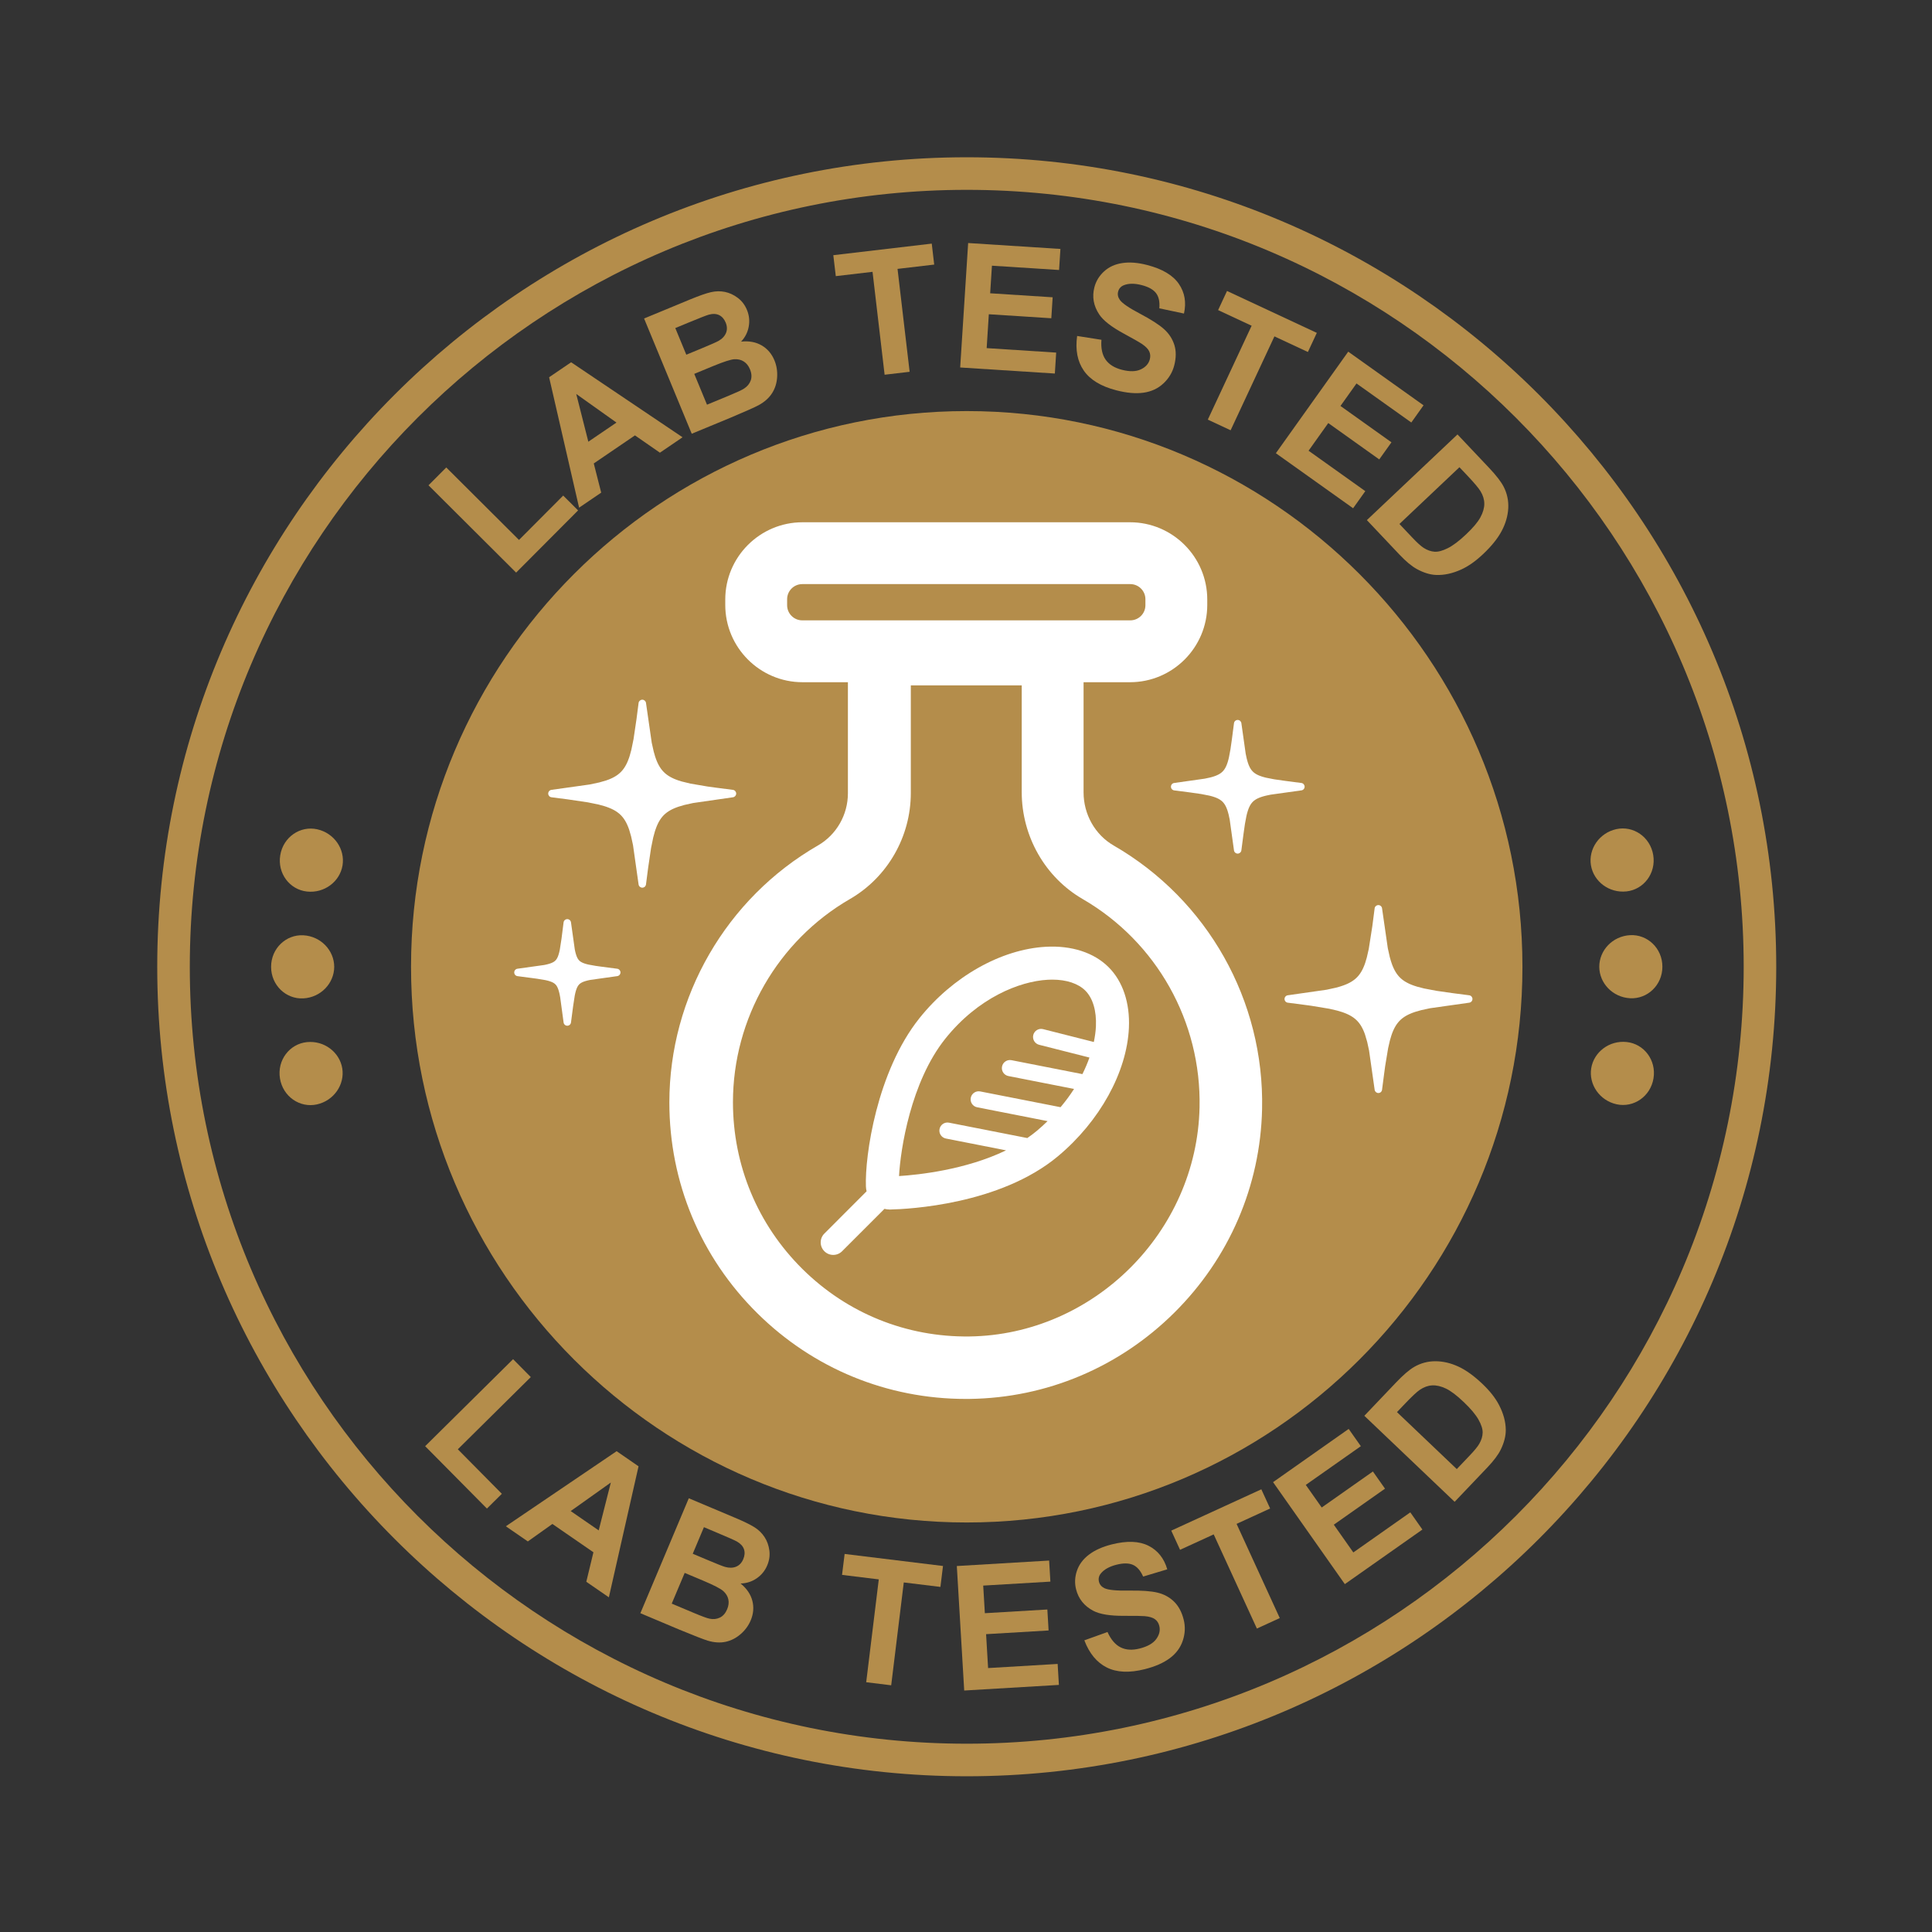 <svg xmlns="http://www.w3.org/2000/svg" xmlns:xlink="http://www.w3.org/1999/xlink" width="500" zoomAndPan="magnify" viewBox="0 0 375 375" height="500" preserveAspectRatio="xMidYMid meet" version="1.0"><rect x="0" y="0" width="375" height="375" fill="#333333" stroke="none"/><defs><clipPath id="ad621ed1d7"><path d="M 30.527 30.527 L 344.777 30.527 L 344.777 344.777 L 30.527 344.777 Z M 30.527 30.527 " clip-rule="nonzero"/></clipPath></defs><g clip-path="url(#ad621ed1d7)"><path fill="#b48d4b" d="M 187.645 344.773 C 101.004 344.773 30.52 274.289 30.52 187.652 C 30.52 101.012 101.004 30.527 187.645 30.527 C 274.281 30.527 344.766 101.012 344.766 187.652 C 344.766 274.289 274.281 344.773 187.645 344.773 Z M 187.645 36.848 C 104.488 36.848 36.84 104.5 36.84 187.652 C 36.84 270.805 104.488 338.453 187.645 338.453 C 270.797 338.453 338.449 270.805 338.449 187.652 C 338.449 104.5 270.797 36.848 187.645 36.848 Z M 187.645 36.848 " fill-opacity="1" fill-rule="nonzero"/></g><path fill="#b48d4b" d="M 315.691 173.023 C 312.328 173.379 309.32 171.098 308.801 167.949 C 308.285 164.801 310.41 161.676 313.711 160.938 C 317.012 160.203 320.309 162.438 320.891 165.965 C 321.469 169.492 319.055 172.664 315.691 173.023 Z M 315.691 173.023 " fill-opacity="1" fill-rule="nonzero"/><path fill="#b48d4b" d="M 316.402 193.758 C 313.02 193.574 310.43 190.84 310.418 187.645 C 310.418 184.449 313.008 181.707 316.387 181.516 C 319.762 181.32 322.668 184.059 322.668 187.629 C 322.68 191.199 319.773 193.941 316.402 193.758 Z M 316.402 193.758 " fill-opacity="1" fill-rule="nonzero"/><path fill="#b48d4b" d="M 313.781 214.34 C 310.477 213.613 308.348 210.492 308.855 207.344 C 309.367 204.195 312.363 201.902 315.73 202.254 C 319.09 202.602 321.52 205.77 320.945 209.297 C 320.375 212.824 317.082 215.066 313.781 214.34 Z M 313.781 214.34 " fill-opacity="1" fill-rule="nonzero"/><path fill="#b48d4b" d="M 59.594 173.047 C 56.23 172.691 53.816 169.52 54.398 165.992 C 54.977 162.465 58.277 160.227 61.574 160.965 C 64.879 161.703 67 164.824 66.484 167.977 C 65.965 171.125 62.957 173.406 59.594 173.047 Z M 59.594 173.047 " fill-opacity="1" fill-rule="nonzero"/><path fill="#b48d4b" d="M 58.883 193.785 C 55.512 193.969 52.609 191.227 52.621 187.652 C 52.621 184.082 55.527 181.348 58.898 181.539 C 62.281 181.734 64.867 184.473 64.871 187.668 C 64.855 190.863 62.266 193.602 58.883 193.785 Z M 58.883 193.785 " fill-opacity="1" fill-rule="nonzero"/><path fill="#b48d4b" d="M 61.504 214.367 C 58.207 215.094 54.91 212.852 54.34 209.32 C 53.766 205.793 56.195 202.625 59.555 202.277 C 62.922 201.93 65.918 204.219 66.434 207.371 C 66.938 210.52 64.812 213.637 61.504 214.367 Z M 61.504 214.367 " fill-opacity="1" fill-rule="nonzero"/><path fill="#b48d4b" d="M 187.645 295.512 C 128.168 295.512 79.781 247.125 79.781 187.652 C 79.781 128.176 128.168 79.789 187.645 79.789 C 247.117 79.789 295.504 128.176 295.504 187.652 C 295.504 247.125 247.117 295.512 187.645 295.512 Z M 187.645 295.512 " fill-opacity="1" fill-rule="nonzero"/><path fill="#ffffff" d="M 216.16 164.113 C 212.559 162.035 210.32 158.078 210.32 153.789 L 210.32 132.418 L 219.332 132.418 C 227.602 132.418 234.328 125.688 234.328 117.418 L 234.328 116.367 C 234.328 108.098 227.602 101.371 219.332 101.371 L 155.773 101.371 C 147.504 101.371 140.773 108.098 140.773 116.367 L 140.773 117.418 C 140.773 125.688 147.504 132.418 155.773 132.418 L 164.578 132.418 L 164.578 153.977 C 164.578 158.156 162.352 162.035 158.766 164.102 C 140.973 174.352 129.922 193.469 129.922 213.988 C 129.922 229.508 136.004 244.055 147.051 254.953 C 157.883 265.645 172.227 271.531 187.445 271.531 C 187.711 271.531 187.98 271.531 188.246 271.527 C 203.156 271.324 217.246 265.387 227.914 254.809 C 238.582 244.23 244.641 230.191 244.969 215.281 C 245.43 194.238 234.391 174.633 216.16 164.113 Z M 155.715 120.41 C 154.098 120.41 152.781 119.094 152.781 117.477 L 152.781 116.309 C 152.781 114.691 154.098 113.375 155.715 113.375 L 219.391 113.375 C 221.008 113.375 222.324 114.691 222.324 116.309 L 222.324 117.477 C 222.324 119.094 221.008 120.41 219.391 120.41 Z M 176.789 133.035 L 198.316 133.035 L 198.316 153.73 C 198.316 162.316 202.848 170.277 210.145 174.504 C 224.504 182.82 233.199 198.32 232.832 214.957 C 232.305 239.137 212.273 259.078 188.184 259.406 C 175.961 259.566 164.445 254.922 155.75 246.309 C 147.055 237.695 142.266 226.195 142.266 213.93 C 142.266 197.711 150.969 182.598 164.98 174.496 C 172.266 170.281 176.789 162.398 176.789 153.918 Z M 176.789 133.035 " fill-opacity="1" fill-rule="nonzero"/><path fill="#ffffff" d="M 168.074 230.289 C 168.086 230.613 168.133 230.926 168.207 231.23 L 160.012 239.43 C 159.551 239.891 159.297 240.5 159.297 241.148 C 159.297 241.797 159.551 242.406 160.012 242.867 C 160.469 243.324 161.078 243.578 161.727 243.578 C 162.379 243.578 162.988 243.324 163.445 242.867 L 171.672 234.641 C 172.012 234.719 172.363 234.77 172.723 234.77 C 172.758 234.77 172.793 234.766 172.824 234.766 C 176.281 234.691 194.09 233.832 205.359 224.418 C 213.461 217.648 218.734 208.098 219.121 199.496 C 219.336 194.668 217.941 190.492 215.188 187.738 C 212.348 184.898 208.012 183.488 202.973 183.77 C 194.301 184.254 184.91 189.559 178.469 197.621 C 170.172 208 167.855 224.398 168.074 230.289 Z M 212.719 199.211 C 212.676 200.145 212.539 201.168 212.312 202.25 L 202.465 199.754 C 201.625 199.539 200.773 200.047 200.559 200.887 C 200.348 201.727 200.855 202.578 201.695 202.793 L 211.461 205.27 C 211.094 206.312 210.641 207.391 210.094 208.484 L 196.332 205.781 C 195.48 205.617 194.656 206.168 194.492 207.02 C 194.324 207.867 194.879 208.691 195.727 208.859 L 208.469 211.363 C 207.715 212.547 206.84 213.73 205.852 214.906 L 190.27 211.848 C 189.414 211.68 188.594 212.234 188.426 213.082 C 188.262 213.934 188.812 214.758 189.664 214.922 L 203.332 217.609 C 202.676 218.246 201.988 218.879 201.25 219.496 C 200.66 219.992 200.039 220.453 199.398 220.895 L 184.203 217.91 C 183.352 217.742 182.531 218.297 182.363 219.148 C 182.195 219.996 182.75 220.82 183.602 220.988 L 195.273 223.281 C 187.465 227.062 178.297 228.031 174.516 228.273 C 174.512 228.27 174.508 228.266 174.504 228.262 C 174.77 223.16 176.77 210.012 183.473 201.625 C 189.855 193.637 197.914 190.473 203.328 190.172 C 203.633 190.152 203.938 190.145 204.234 190.145 C 207.004 190.145 209.281 190.902 210.656 192.273 C 212.121 193.738 212.852 196.203 212.719 199.211 Z M 212.719 199.211 " fill-opacity="1" fill-rule="nonzero"/><path fill="#ffffff" d="M 119.801 188.031 L 116.664 187.621 L 115.621 187.477 L 114.27 187.234 L 114.125 187.199 C 114.07 187.188 114.02 187.176 113.969 187.164 C 113.918 187.148 113.867 187.137 113.816 187.121 C 113.766 187.109 113.719 187.094 113.668 187.078 C 113.621 187.066 113.574 187.051 113.527 187.035 C 113.48 187.02 113.434 187.004 113.387 186.988 C 113.34 186.973 113.297 186.953 113.254 186.938 C 113.211 186.922 113.168 186.902 113.121 186.883 C 113.082 186.867 113.043 186.848 113.004 186.828 C 112.965 186.809 112.93 186.793 112.891 186.77 C 112.852 186.75 112.816 186.73 112.785 186.711 C 112.75 186.691 112.719 186.668 112.684 186.648 C 112.652 186.625 112.625 186.602 112.594 186.582 C 112.566 186.559 112.539 186.535 112.512 186.512 C 112.484 186.488 112.461 186.465 112.434 186.438 C 112.406 186.41 112.383 186.387 112.359 186.359 C 112.332 186.332 112.309 186.305 112.289 186.277 C 112.266 186.246 112.242 186.215 112.223 186.184 C 112.199 186.152 112.18 186.121 112.156 186.086 C 112.137 186.051 112.117 186.016 112.098 185.98 C 112.078 185.945 112.059 185.91 112.039 185.863 C 112.02 185.828 112.004 185.789 111.98 185.742 C 111.965 185.703 111.945 185.66 111.93 185.621 C 111.914 185.578 111.898 185.531 111.879 185.484 C 111.863 185.441 111.848 185.395 111.832 185.344 C 111.816 185.297 111.801 185.25 111.789 185.203 C 111.773 185.152 111.758 185.102 111.746 185.059 C 111.73 185.008 111.719 184.953 111.703 184.898 C 111.691 184.852 111.68 184.801 111.664 184.742 C 111.652 184.691 111.641 184.641 111.629 184.59 L 111.566 184.281 L 110.828 179.027 C 110.777 178.668 110.473 178.402 110.109 178.402 C 110.109 178.402 110.105 178.402 110.105 178.402 C 109.742 178.406 109.438 178.676 109.391 179.035 L 108.988 182.207 L 108.668 184.273 L 108.637 184.422 C 108.629 184.477 108.617 184.531 108.605 184.578 L 108.531 184.895 C 108.516 184.945 108.504 184.996 108.488 185.051 C 108.477 185.102 108.461 185.148 108.445 185.195 C 108.434 185.246 108.418 185.293 108.402 185.344 C 108.387 185.387 108.371 185.434 108.352 185.484 C 108.336 185.527 108.32 185.57 108.305 185.613 C 108.289 185.656 108.27 185.699 108.254 185.742 C 108.234 185.781 108.215 185.824 108.195 185.863 C 108.176 185.902 108.156 185.941 108.141 185.973 C 108.121 186.012 108.098 186.047 108.078 186.082 C 108.059 186.117 108.035 186.148 108.016 186.18 C 107.992 186.211 107.969 186.242 107.949 186.27 C 107.926 186.297 107.902 186.328 107.883 186.352 C 107.855 186.379 107.832 186.406 107.805 186.434 C 107.781 186.457 107.754 186.484 107.727 186.508 C 107.699 186.531 107.672 186.555 107.645 186.574 C 107.613 186.598 107.582 186.621 107.551 186.645 C 107.52 186.664 107.488 186.688 107.453 186.707 C 107.422 186.727 107.387 186.746 107.348 186.77 C 107.309 186.789 107.273 186.809 107.238 186.824 C 107.199 186.844 107.16 186.863 107.113 186.883 C 107.07 186.898 107.031 186.918 106.984 186.938 C 106.941 186.953 106.898 186.969 106.852 186.984 C 106.809 187 106.762 187.016 106.711 187.035 C 106.664 187.047 106.617 187.062 106.57 187.078 C 106.52 187.094 106.469 187.105 106.422 187.121 C 106.371 187.133 106.32 187.148 106.27 187.16 C 106.219 187.172 106.164 187.188 106.113 187.199 C 106.062 187.211 106.008 187.223 105.957 187.234 L 105.793 187.27 C 105.738 187.281 105.688 187.293 105.629 187.305 L 100.434 188.031 C 100.074 188.082 99.809 188.391 99.812 188.754 C 99.812 189.113 100.082 189.422 100.441 189.469 L 103.57 189.879 L 104.266 189.973 L 105.805 190.23 C 105.852 190.242 105.902 190.25 105.949 190.262 C 106.004 190.273 106.055 190.285 106.109 190.297 C 106.16 190.309 106.211 190.324 106.262 190.336 C 106.312 190.348 106.363 190.363 106.418 190.375 C 106.469 190.391 106.516 190.402 106.566 190.418 C 106.613 190.434 106.66 190.449 106.711 190.465 C 106.754 190.48 106.801 190.496 106.848 190.512 C 106.891 190.527 106.938 190.543 106.984 190.562 C 107.027 190.578 107.066 190.598 107.109 190.613 C 107.148 190.633 107.188 190.648 107.227 190.668 C 107.266 190.688 107.305 190.707 107.344 190.727 C 107.379 190.746 107.414 190.766 107.449 190.789 C 107.48 190.809 107.516 190.828 107.547 190.852 C 107.578 190.871 107.609 190.895 107.637 190.918 C 107.668 190.941 107.695 190.965 107.719 190.984 C 107.746 191.008 107.773 191.035 107.797 191.059 C 107.824 191.086 107.848 191.113 107.871 191.137 C 107.898 191.164 107.918 191.191 107.945 191.223 C 107.965 191.25 107.988 191.281 108.012 191.312 C 108.031 191.344 108.055 191.379 108.074 191.41 C 108.094 191.445 108.113 191.48 108.137 191.52 C 108.156 191.555 108.176 191.594 108.191 191.625 C 108.211 191.668 108.23 191.707 108.246 191.746 C 108.266 191.789 108.285 191.832 108.301 191.879 C 108.32 191.922 108.336 191.969 108.352 192.012 C 108.367 192.055 108.383 192.102 108.398 192.148 C 108.414 192.195 108.43 192.242 108.445 192.297 C 108.461 192.344 108.473 192.391 108.488 192.445 C 108.5 192.496 108.516 192.547 108.527 192.598 C 108.539 192.645 108.551 192.695 108.566 192.75 C 108.578 192.805 108.59 192.855 108.605 192.914 C 108.613 192.965 108.625 193.02 108.633 193.059 L 108.73 193.562 L 109.395 198.469 C 109.441 198.828 109.75 199.094 110.113 199.094 C 110.477 199.094 110.781 198.824 110.828 198.465 L 111.242 195.309 L 111.562 193.223 L 111.594 193.074 C 111.605 193.02 111.617 192.969 111.629 192.91 C 111.641 192.859 111.652 192.805 111.664 192.758 C 111.676 192.703 111.691 192.652 111.703 192.602 C 111.715 192.551 111.73 192.5 111.742 192.449 C 111.758 192.398 111.77 192.352 111.785 192.301 C 111.801 192.254 111.816 192.203 111.832 192.156 C 111.848 192.109 111.863 192.062 111.879 192.02 C 111.895 191.973 111.91 191.926 111.93 191.883 C 111.945 191.84 111.961 191.797 111.98 191.754 C 112 191.715 112.02 191.672 112.035 191.637 C 112.055 191.598 112.074 191.562 112.094 191.523 C 112.113 191.488 112.133 191.453 112.156 191.418 C 112.176 191.383 112.195 191.348 112.219 191.32 C 112.238 191.289 112.262 191.258 112.285 191.23 C 112.305 191.199 112.328 191.172 112.355 191.145 C 112.379 191.117 112.402 191.09 112.43 191.062 C 112.453 191.039 112.48 191.016 112.504 190.992 C 112.531 190.965 112.562 190.941 112.59 190.922 C 112.621 190.898 112.648 190.875 112.68 190.855 C 112.711 190.832 112.746 190.812 112.777 190.789 C 112.812 190.77 112.848 190.75 112.883 190.73 C 112.922 190.711 112.957 190.691 112.996 190.672 C 113.035 190.652 113.078 190.633 113.113 190.617 C 113.156 190.598 113.199 190.582 113.246 190.562 C 113.289 190.543 113.336 190.527 113.379 190.512 C 113.422 190.496 113.469 190.48 113.52 190.465 C 113.566 190.449 113.613 190.434 113.664 190.418 C 113.711 190.406 113.758 190.391 113.809 190.379 C 113.859 190.363 113.914 190.352 113.961 190.336 C 114.016 190.324 114.066 190.309 114.117 190.297 C 114.168 190.285 114.223 190.273 114.277 190.262 L 114.586 190.199 L 119.809 189.465 C 120.168 189.414 120.434 189.105 120.434 188.746 C 120.43 188.383 120.16 188.078 119.801 188.031 Z M 119.801 188.031 " fill-opacity="1" fill-rule="nonzero"/><path fill="#ffffff" d="M 252.594 151.977 L 249.422 151.562 L 247.324 151.262 L 245.805 150.965 C 245.754 150.953 245.707 150.941 245.656 150.93 L 245.34 150.848 C 245.289 150.832 245.234 150.816 245.184 150.801 C 245.133 150.789 245.082 150.773 245.035 150.758 C 244.98 150.742 244.93 150.727 244.883 150.711 C 244.832 150.695 244.785 150.676 244.738 150.66 C 244.688 150.645 244.637 150.625 244.59 150.605 C 244.543 150.59 244.496 150.57 244.445 150.551 C 244.398 150.531 244.355 150.516 244.312 150.496 C 244.266 150.477 244.223 150.457 244.18 150.438 C 244.137 150.414 244.094 150.395 244.047 150.371 C 244.004 150.352 243.965 150.328 243.922 150.309 C 243.883 150.285 243.84 150.262 243.801 150.238 C 243.762 150.215 243.723 150.191 243.688 150.168 C 243.648 150.145 243.613 150.121 243.574 150.094 C 243.539 150.066 243.504 150.043 243.469 150.016 C 243.434 149.988 243.398 149.961 243.367 149.938 C 243.332 149.906 243.301 149.879 243.27 149.852 C 243.238 149.82 243.207 149.793 243.176 149.762 C 243.148 149.73 243.117 149.703 243.086 149.668 C 243.059 149.637 243.031 149.605 243.004 149.574 C 242.977 149.539 242.945 149.504 242.922 149.473 C 242.895 149.438 242.867 149.402 242.844 149.367 C 242.816 149.332 242.793 149.293 242.77 149.254 C 242.742 149.219 242.719 149.18 242.695 149.141 C 242.672 149.102 242.648 149.062 242.629 149.02 C 242.605 148.98 242.582 148.938 242.562 148.898 C 242.539 148.852 242.52 148.809 242.5 148.766 C 242.477 148.723 242.457 148.676 242.438 148.633 C 242.418 148.586 242.398 148.539 242.379 148.492 C 242.359 148.445 242.344 148.398 242.324 148.352 C 242.309 148.305 242.289 148.258 242.273 148.207 C 242.254 148.16 242.238 148.109 242.223 148.059 C 242.203 148.008 242.188 147.957 242.172 147.91 L 242 147.281 C 241.988 147.23 241.973 147.176 241.965 147.137 L 241.789 146.305 L 240.949 140.363 C 240.898 140.008 240.594 139.742 240.234 139.742 C 240.23 139.742 240.23 139.742 240.23 139.742 C 239.867 139.742 239.562 140.012 239.516 140.371 L 239.109 143.504 L 238.832 145.43 L 238.547 146.957 C 238.535 147.008 238.523 147.059 238.512 147.109 L 238.473 147.27 C 238.461 147.324 238.445 147.375 238.434 147.434 C 238.418 147.484 238.406 147.535 238.391 147.586 C 238.379 147.641 238.363 147.691 238.348 147.742 C 238.332 147.797 238.316 147.848 238.305 147.891 C 238.285 147.941 238.27 147.992 238.254 148.047 C 238.238 148.094 238.223 148.145 238.203 148.191 C 238.188 148.242 238.168 148.289 238.152 148.34 C 238.133 148.387 238.113 148.434 238.098 148.477 C 238.078 148.523 238.059 148.57 238.039 148.613 C 238.02 148.66 238 148.707 237.98 148.75 C 237.961 148.793 237.938 148.836 237.918 148.879 C 237.895 148.922 237.875 148.965 237.852 149.004 C 237.828 149.043 237.805 149.086 237.785 149.125 C 237.762 149.164 237.738 149.199 237.711 149.242 C 237.688 149.277 237.664 149.316 237.641 149.348 C 237.613 149.387 237.586 149.422 237.559 149.461 C 237.531 149.496 237.508 149.527 237.48 149.559 C 237.453 149.594 237.426 149.625 237.395 149.656 C 237.367 149.688 237.336 149.719 237.305 149.75 C 237.277 149.781 237.246 149.809 237.215 149.84 C 237.184 149.867 237.152 149.895 237.121 149.922 C 237.086 149.949 237.051 149.977 237.016 150.004 C 236.984 150.031 236.949 150.059 236.91 150.086 C 236.871 150.109 236.836 150.133 236.801 150.156 C 236.766 150.18 236.727 150.203 236.688 150.23 C 236.645 150.254 236.605 150.277 236.562 150.301 C 236.523 150.32 236.48 150.344 236.441 150.363 C 236.398 150.387 236.355 150.406 236.309 150.426 C 236.266 150.449 236.219 150.469 236.172 150.488 C 236.129 150.508 236.082 150.527 236.039 150.547 C 235.992 150.566 235.945 150.582 235.895 150.602 C 235.848 150.621 235.797 150.637 235.75 150.656 C 235.703 150.672 235.652 150.688 235.598 150.707 C 235.551 150.723 235.504 150.738 235.449 150.754 C 235.402 150.77 235.352 150.785 235.297 150.801 C 235.246 150.812 235.195 150.828 235.145 150.844 L 234.984 150.887 C 234.934 150.898 234.887 150.91 234.836 150.922 L 233.844 151.137 L 227.902 151.977 C 227.543 152.027 227.277 152.336 227.281 152.699 C 227.281 153.059 227.551 153.367 227.91 153.414 L 231.051 153.82 L 233.148 154.121 L 234.664 154.418 C 234.715 154.43 234.766 154.441 234.816 154.453 C 234.867 154.465 234.922 154.48 234.973 154.492 L 235.133 154.535 C 235.184 154.547 235.234 154.562 235.289 154.578 C 235.34 154.594 235.391 154.609 235.441 154.625 C 235.488 154.641 235.539 154.656 235.59 154.672 C 235.641 154.688 235.688 154.707 235.738 154.723 C 235.789 154.738 235.836 154.758 235.883 154.773 C 235.93 154.793 235.977 154.812 236.02 154.828 C 236.066 154.848 236.113 154.867 236.16 154.887 C 236.207 154.906 236.25 154.926 236.293 154.945 C 236.336 154.969 236.383 154.988 236.422 155.008 C 236.465 155.031 236.508 155.051 236.547 155.074 C 236.59 155.098 236.629 155.121 236.668 155.141 C 236.707 155.164 236.75 155.191 236.785 155.215 C 236.824 155.238 236.859 155.262 236.895 155.289 C 236.934 155.312 236.969 155.34 237 155.367 C 237.035 155.391 237.07 155.418 237.102 155.445 C 237.137 155.473 237.168 155.504 237.203 155.531 C 237.234 155.559 237.262 155.59 237.293 155.617 C 237.324 155.648 237.355 155.68 237.383 155.711 C 237.41 155.742 237.441 155.777 237.465 155.805 C 237.492 155.84 237.52 155.871 237.551 155.91 C 237.578 155.945 237.602 155.98 237.625 156.016 C 237.652 156.051 237.676 156.086 237.703 156.125 C 237.727 156.164 237.75 156.203 237.773 156.242 C 237.797 156.281 237.82 156.32 237.844 156.363 C 237.867 156.402 237.887 156.445 237.91 156.488 C 237.93 156.531 237.953 156.574 237.973 156.617 C 237.992 156.66 238.012 156.703 238.031 156.75 C 238.051 156.797 238.07 156.84 238.09 156.891 C 238.109 156.938 238.129 156.984 238.148 157.031 C 238.164 157.078 238.184 157.129 238.199 157.176 C 238.215 157.223 238.234 157.273 238.25 157.32 C 238.266 157.371 238.281 157.422 238.301 157.48 C 238.316 157.527 238.328 157.578 238.344 157.629 L 238.387 157.785 C 238.402 157.836 238.418 157.887 238.43 157.938 C 238.445 157.992 238.457 158.043 238.473 158.102 L 238.684 159.078 L 239.516 165.059 C 239.562 165.414 239.871 165.684 240.23 165.684 C 240.234 165.684 240.234 165.684 240.234 165.684 C 240.598 165.68 240.902 165.41 240.949 165.051 L 241.363 161.875 L 241.637 159.949 L 241.922 158.426 C 241.934 158.375 241.945 158.324 241.957 158.273 L 242.035 157.953 C 242.051 157.902 242.066 157.848 242.078 157.793 C 242.094 157.742 242.109 157.691 242.125 157.637 C 242.137 157.586 242.152 157.535 242.168 157.488 C 242.184 157.438 242.199 157.387 242.219 157.336 C 242.234 157.285 242.25 157.238 242.266 157.191 C 242.285 157.141 242.301 157.09 242.316 157.047 C 242.336 157 242.355 156.953 242.375 156.898 C 242.395 156.855 242.41 156.812 242.43 156.766 C 242.449 156.723 242.469 156.676 242.492 156.633 C 242.512 156.59 242.531 156.547 242.555 156.5 C 242.574 156.461 242.598 156.418 242.617 156.379 C 242.641 156.34 242.664 156.297 242.688 156.258 C 242.711 156.219 242.734 156.18 242.758 156.141 C 242.781 156.105 242.809 156.066 242.832 156.031 C 242.859 155.992 242.883 155.957 242.91 155.926 C 242.934 155.891 242.961 155.859 242.992 155.824 C 243.02 155.789 243.047 155.758 243.074 155.727 C 243.105 155.695 243.133 155.664 243.164 155.633 C 243.195 155.602 243.227 155.57 243.254 155.547 C 243.285 155.516 243.316 155.488 243.355 155.457 C 243.387 155.43 243.418 155.402 243.453 155.379 C 243.488 155.352 243.523 155.324 243.559 155.301 C 243.594 155.273 243.633 155.25 243.668 155.227 C 243.707 155.199 243.746 155.176 243.785 155.152 C 243.824 155.129 243.863 155.105 243.906 155.082 C 243.945 155.062 243.988 155.039 244.031 155.02 C 244.074 154.996 244.117 154.973 244.164 154.953 C 244.207 154.934 244.25 154.914 244.297 154.895 C 244.34 154.875 244.387 154.855 244.434 154.836 C 244.48 154.816 244.527 154.797 244.574 154.781 C 244.621 154.762 244.672 154.746 244.719 154.727 C 244.77 154.711 244.816 154.695 244.871 154.676 C 244.922 154.66 244.969 154.645 245.02 154.629 C 245.07 154.613 245.121 154.598 245.168 154.582 L 245.328 154.539 C 245.379 154.523 245.43 154.512 245.484 154.496 C 245.539 154.484 245.59 154.469 245.645 154.457 C 245.699 154.441 245.75 154.43 245.805 154.418 L 246.621 154.246 L 252.602 153.41 C 252.961 153.363 253.227 153.055 253.227 152.691 C 253.223 152.328 252.953 152.023 252.594 151.977 Z M 252.594 151.977 " fill-opacity="1" fill-rule="nonzero"/><path fill="#ffffff" d="M 285.172 193.184 L 281.992 192.773 L 278.809 192.316 L 276.402 191.859 L 275.078 191.516 C 275.027 191.5 274.98 191.484 274.941 191.473 L 274.613 191.367 C 274.562 191.352 274.508 191.332 274.457 191.316 L 273.996 191.145 C 273.945 191.125 273.898 191.102 273.844 191.082 C 273.797 191.062 273.75 191.043 273.699 191.02 C 273.648 191 273.598 190.977 273.555 190.957 C 273.508 190.934 273.457 190.91 273.41 190.887 C 273.363 190.863 273.312 190.84 273.266 190.816 C 273.223 190.793 273.176 190.77 273.133 190.746 C 273.086 190.723 273.039 190.699 272.996 190.672 C 272.949 190.648 272.902 190.621 272.859 190.594 C 272.812 190.57 272.77 190.543 272.727 190.516 C 272.684 190.488 272.641 190.461 272.602 190.438 C 272.559 190.406 272.516 190.379 272.473 190.348 C 272.43 190.32 272.391 190.293 272.352 190.262 C 272.312 190.234 272.273 190.203 272.23 190.176 C 272.191 190.145 272.156 190.113 272.117 190.082 C 272.078 190.051 272.039 190.02 272.004 189.988 C 271.965 189.957 271.93 189.922 271.891 189.887 C 271.855 189.855 271.82 189.824 271.785 189.789 C 271.75 189.754 271.715 189.719 271.68 189.688 C 271.648 189.652 271.613 189.613 271.578 189.578 C 271.543 189.543 271.512 189.504 271.477 189.469 C 271.445 189.43 271.414 189.391 271.383 189.355 C 271.352 189.316 271.32 189.277 271.293 189.242 C 271.262 189.199 271.23 189.16 271.199 189.121 C 271.168 189.078 271.141 189.039 271.109 188.996 C 271.082 188.953 271.051 188.91 271.027 188.875 C 271 188.832 270.969 188.785 270.945 188.746 C 270.918 188.703 270.891 188.66 270.863 188.613 C 270.836 188.566 270.809 188.523 270.785 188.48 C 270.762 188.438 270.734 188.391 270.711 188.348 C 270.688 188.301 270.664 188.254 270.637 188.203 C 270.613 188.16 270.59 188.113 270.57 188.066 C 270.547 188.02 270.523 187.973 270.5 187.922 C 270.477 187.871 270.457 187.824 270.434 187.777 C 270.414 187.73 270.391 187.68 270.371 187.629 C 270.352 187.582 270.328 187.531 270.309 187.48 L 270.25 187.332 C 270.23 187.277 270.211 187.227 270.191 187.172 C 270.172 187.125 270.156 187.074 270.137 187.02 C 270.117 186.969 270.102 186.918 270.082 186.859 C 270.062 186.809 270.047 186.758 270.031 186.703 C 270.012 186.652 269.996 186.598 269.98 186.555 L 269.75 185.742 L 269.371 184.043 L 268.254 176.297 C 268.203 175.941 267.895 175.676 267.535 175.676 C 267.535 175.676 267.531 175.676 267.531 175.676 C 267.168 175.68 266.863 175.949 266.816 176.309 L 266.363 179.797 L 265.676 184.191 L 265.293 185.863 L 265.004 186.836 C 264.988 186.887 264.973 186.934 264.957 186.98 C 264.938 187.031 264.918 187.082 264.898 187.141 C 264.879 187.191 264.863 187.242 264.844 187.289 L 264.785 187.441 C 264.762 187.492 264.742 187.543 264.723 187.59 C 264.703 187.641 264.68 187.691 264.66 187.738 C 264.637 187.789 264.617 187.836 264.594 187.887 C 264.574 187.934 264.551 187.98 264.527 188.031 C 264.504 188.078 264.48 188.125 264.457 188.172 C 264.434 188.219 264.41 188.266 264.387 188.309 C 264.363 188.355 264.34 188.398 264.312 188.445 C 264.285 188.492 264.262 188.535 264.238 188.578 C 264.211 188.621 264.184 188.664 264.156 188.711 C 264.129 188.754 264.102 188.797 264.074 188.84 C 264.047 188.883 264.02 188.922 263.992 188.965 C 263.961 189.004 263.934 189.047 263.902 189.086 C 263.875 189.129 263.844 189.168 263.816 189.203 C 263.785 189.242 263.754 189.281 263.723 189.324 C 263.691 189.363 263.66 189.398 263.629 189.438 C 263.594 189.473 263.562 189.512 263.527 189.547 C 263.496 189.586 263.461 189.621 263.43 189.656 C 263.395 189.691 263.359 189.727 263.324 189.758 C 263.289 189.793 263.254 189.828 263.215 189.863 C 263.18 189.895 263.145 189.926 263.105 189.961 C 263.07 189.992 263.031 190.023 262.996 190.055 C 262.957 190.086 262.918 190.117 262.879 190.148 C 262.84 190.18 262.801 190.211 262.758 190.238 C 262.719 190.27 262.68 190.301 262.633 190.328 C 262.594 190.359 262.555 190.387 262.512 190.414 C 262.469 190.441 262.426 190.469 262.387 190.496 C 262.344 190.523 262.297 190.551 262.254 190.574 C 262.211 190.602 262.168 190.625 262.121 190.652 C 262.074 190.676 262.031 190.703 261.984 190.727 C 261.941 190.75 261.895 190.777 261.844 190.801 C 261.797 190.824 261.75 190.848 261.703 190.871 C 261.656 190.895 261.609 190.914 261.562 190.938 C 261.512 190.961 261.465 190.98 261.418 191.004 C 261.367 191.023 261.32 191.047 261.266 191.066 C 261.219 191.09 261.168 191.109 261.117 191.129 C 261.07 191.148 261.02 191.168 260.965 191.188 C 260.918 191.207 260.867 191.227 260.812 191.246 C 260.762 191.266 260.711 191.285 260.672 191.297 L 260.184 191.461 C 260.133 191.477 260.082 191.492 260.023 191.508 C 259.969 191.523 259.918 191.539 259.875 191.551 L 259.211 191.73 L 257.508 192.102 L 249.949 193.184 C 249.59 193.238 249.324 193.547 249.328 193.906 C 249.328 194.27 249.598 194.574 249.957 194.621 L 253.09 195.027 L 254.512 195.219 L 258.004 195.797 L 259.504 196.145 L 260.477 196.434 L 260.621 196.484 C 260.672 196.5 260.723 196.52 260.777 196.539 C 260.828 196.559 260.879 196.578 260.93 196.598 C 260.98 196.617 261.031 196.637 261.082 196.656 C 261.133 196.676 261.184 196.695 261.23 196.715 L 261.379 196.777 C 261.43 196.801 261.477 196.824 261.523 196.844 C 261.574 196.867 261.621 196.887 261.672 196.914 C 261.719 196.934 261.766 196.957 261.805 196.98 C 261.855 197.004 261.902 197.027 261.949 197.051 C 261.992 197.074 262.039 197.102 262.086 197.129 C 262.129 197.152 262.176 197.176 262.219 197.203 C 262.262 197.227 262.305 197.254 262.348 197.281 C 262.391 197.309 262.434 197.336 262.48 197.367 C 262.523 197.391 262.562 197.418 262.602 197.445 C 262.645 197.477 262.688 197.504 262.727 197.535 C 262.766 197.562 262.805 197.594 262.848 197.625 C 262.887 197.656 262.922 197.684 262.965 197.719 C 263.004 197.75 263.039 197.781 263.074 197.812 C 263.113 197.844 263.152 197.879 263.188 197.91 C 263.223 197.941 263.258 197.977 263.293 198.008 C 263.328 198.043 263.363 198.078 263.402 198.117 C 263.434 198.152 263.469 198.188 263.5 198.219 C 263.531 198.254 263.566 198.293 263.598 198.332 C 263.629 198.367 263.664 198.406 263.699 198.445 C 263.73 198.484 263.762 198.523 263.789 198.559 C 263.82 198.598 263.848 198.637 263.879 198.68 C 263.91 198.719 263.938 198.762 263.969 198.805 C 263.996 198.844 264.027 198.887 264.055 198.926 C 264.082 198.969 264.109 199.012 264.137 199.055 C 264.164 199.098 264.191 199.145 264.215 199.184 C 264.242 199.227 264.266 199.273 264.293 199.316 C 264.316 199.363 264.344 199.41 264.367 199.457 C 264.395 199.5 264.418 199.547 264.441 199.594 C 264.465 199.641 264.488 199.688 264.508 199.73 C 264.531 199.781 264.555 199.828 264.578 199.879 C 264.602 199.926 264.621 199.973 264.645 200.023 C 264.664 200.07 264.688 200.121 264.707 200.172 C 264.727 200.219 264.75 200.27 264.77 200.32 C 264.789 200.367 264.809 200.418 264.828 200.473 C 264.848 200.523 264.867 200.574 264.887 200.625 C 264.906 200.676 264.922 200.73 264.941 200.777 L 265.371 202.234 L 265.738 203.93 L 266.82 211.535 C 266.871 211.891 267.176 212.156 267.539 212.156 C 267.539 212.156 267.539 212.156 267.543 212.156 C 267.906 212.156 268.211 211.887 268.254 211.527 L 268.668 208.348 L 268.859 206.926 L 269.438 203.438 L 269.785 201.934 L 270.074 200.961 C 270.09 200.914 270.105 200.867 270.125 200.816 L 270.234 200.508 C 270.254 200.457 270.273 200.406 270.297 200.355 C 270.316 200.305 270.336 200.254 270.355 200.207 C 270.379 200.156 270.398 200.109 270.418 200.059 C 270.441 200.008 270.461 199.961 270.484 199.914 C 270.504 199.867 270.527 199.816 270.551 199.77 C 270.574 199.719 270.598 199.672 270.621 199.629 C 270.645 199.582 270.668 199.535 270.691 199.492 C 270.715 199.445 270.742 199.398 270.766 199.352 C 270.793 199.309 270.816 199.266 270.844 199.223 C 270.867 199.176 270.895 199.133 270.922 199.086 C 270.949 199.043 270.977 199 271.004 198.961 C 271.031 198.918 271.059 198.875 271.086 198.836 C 271.117 198.793 271.145 198.754 271.176 198.711 C 271.203 198.672 271.234 198.633 271.266 198.594 C 271.293 198.555 271.324 198.516 271.359 198.477 C 271.391 198.438 271.422 198.398 271.453 198.363 C 271.48 198.328 271.516 198.293 271.551 198.25 C 271.582 198.215 271.617 198.18 271.652 198.145 C 271.684 198.109 271.719 198.074 271.754 198.039 C 271.789 198.008 271.824 197.973 271.859 197.941 C 271.895 197.906 271.93 197.875 271.969 197.84 C 272.008 197.809 272.043 197.777 272.086 197.742 C 272.125 197.711 272.164 197.68 272.199 197.652 C 272.238 197.621 272.277 197.59 272.32 197.559 C 272.359 197.531 272.398 197.5 272.445 197.469 C 272.484 197.441 272.527 197.414 272.566 197.387 C 272.609 197.359 272.652 197.332 272.691 197.305 C 272.734 197.277 272.781 197.25 272.828 197.223 C 272.871 197.195 272.914 197.172 272.961 197.145 C 273.004 197.121 273.051 197.098 273.094 197.07 C 273.141 197.047 273.188 197.023 273.234 197 C 273.281 196.977 273.328 196.953 273.371 196.93 C 273.422 196.906 273.469 196.883 273.516 196.859 C 273.562 196.84 273.609 196.816 273.664 196.797 C 273.711 196.773 273.762 196.754 273.809 196.734 C 273.859 196.711 273.906 196.691 273.961 196.672 C 274.008 196.652 274.059 196.633 274.113 196.609 C 274.16 196.59 274.211 196.574 274.266 196.555 L 274.418 196.496 C 274.469 196.48 274.52 196.461 274.574 196.445 C 274.625 196.426 274.676 196.41 274.738 196.391 C 274.789 196.375 274.84 196.355 274.871 196.348 L 275.871 196.066 L 277.57 195.699 L 285.18 194.621 C 285.539 194.57 285.805 194.262 285.805 193.898 C 285.801 193.535 285.531 193.23 285.172 193.184 Z M 285.172 193.184 " fill-opacity="1" fill-rule="nonzero"/><path fill="#ffffff" d="M 142.262 153.312 L 139.121 152.906 L 137.344 152.664 L 134.039 152.102 L 132.367 151.695 C 132.32 151.684 132.273 151.668 132.219 151.652 L 131.742 151.504 C 131.691 151.484 131.641 151.469 131.59 151.453 L 131.281 151.336 C 131.227 151.316 131.176 151.297 131.129 151.281 C 131.078 151.258 131.027 151.238 130.98 151.219 C 130.93 151.199 130.879 151.176 130.828 151.156 C 130.781 151.133 130.734 151.113 130.684 151.09 C 130.637 151.066 130.59 151.047 130.539 151.023 C 130.492 151 130.445 150.977 130.398 150.953 C 130.352 150.93 130.309 150.906 130.262 150.879 C 130.215 150.855 130.168 150.832 130.125 150.809 C 130.078 150.781 130.035 150.758 129.992 150.73 C 129.949 150.707 129.902 150.68 129.859 150.652 C 129.816 150.625 129.773 150.598 129.734 150.57 C 129.691 150.543 129.648 150.516 129.605 150.484 C 129.566 150.457 129.523 150.43 129.484 150.398 C 129.441 150.371 129.402 150.34 129.363 150.309 C 129.324 150.277 129.285 150.246 129.25 150.219 C 129.211 150.188 129.172 150.156 129.133 150.121 C 129.098 150.09 129.059 150.055 129.023 150.023 C 128.988 149.992 128.949 149.957 128.918 149.922 C 128.879 149.891 128.844 149.855 128.812 149.82 C 128.777 149.785 128.742 149.75 128.707 149.711 C 128.676 149.676 128.641 149.637 128.609 149.602 C 128.578 149.566 128.547 149.527 128.516 149.488 C 128.484 149.453 128.453 149.414 128.422 149.375 C 128.391 149.332 128.359 149.293 128.328 149.254 C 128.301 149.215 128.27 149.172 128.242 149.133 C 128.215 149.09 128.184 149.047 128.16 149.008 C 128.129 148.965 128.102 148.922 128.074 148.879 C 128.047 148.836 128.02 148.789 127.996 148.75 C 127.969 148.707 127.945 148.66 127.918 148.617 C 127.895 148.57 127.867 148.527 127.844 148.48 C 127.816 148.434 127.793 148.387 127.77 148.34 C 127.746 148.293 127.723 148.25 127.699 148.203 C 127.68 148.152 127.656 148.105 127.633 148.055 C 127.609 148.008 127.59 147.961 127.566 147.914 C 127.547 147.863 127.523 147.816 127.504 147.766 C 127.48 147.715 127.461 147.664 127.441 147.613 L 127.324 147.309 C 127.305 147.258 127.289 147.207 127.27 147.156 C 127.25 147.105 127.234 147.051 127.215 146.996 C 127.199 146.945 127.184 146.898 127.164 146.852 L 126.883 145.867 L 126.504 144.18 L 125.387 136.434 C 125.332 136.074 125.027 135.812 124.668 135.812 C 124.668 135.812 124.664 135.812 124.664 135.812 C 124.301 135.816 123.996 136.086 123.949 136.441 L 123.543 139.578 L 122.969 143.465 L 122.551 145.508 L 122.238 146.652 L 122.141 146.965 C 122.121 147.016 122.105 147.066 122.09 147.113 L 121.914 147.578 C 121.895 147.629 121.875 147.68 121.855 147.723 L 121.793 147.871 C 121.773 147.922 121.75 147.969 121.727 148.023 C 121.703 148.07 121.684 148.117 121.66 148.164 C 121.637 148.211 121.613 148.258 121.59 148.305 C 121.566 148.352 121.539 148.402 121.52 148.441 C 121.496 148.488 121.473 148.531 121.441 148.582 C 121.418 148.625 121.395 148.672 121.367 148.715 C 121.344 148.758 121.316 148.801 121.289 148.844 C 121.262 148.887 121.234 148.934 121.207 148.973 C 121.18 149.016 121.152 149.059 121.121 149.102 C 121.094 149.141 121.066 149.18 121.035 149.223 C 121.008 149.262 120.977 149.301 120.945 149.34 C 120.914 149.383 120.883 149.422 120.855 149.457 C 120.824 149.496 120.793 149.531 120.758 149.574 C 120.727 149.609 120.691 149.648 120.66 149.68 C 120.629 149.719 120.594 149.754 120.562 149.789 C 120.527 149.824 120.492 149.859 120.457 149.891 C 120.422 149.926 120.387 149.961 120.352 149.996 C 120.312 150.027 120.273 150.062 120.238 150.094 C 120.203 150.129 120.164 150.16 120.125 150.191 C 120.09 150.223 120.051 150.254 120.008 150.285 C 119.969 150.316 119.93 150.348 119.891 150.375 C 119.852 150.406 119.809 150.434 119.773 150.461 C 119.73 150.488 119.688 150.52 119.641 150.551 C 119.598 150.578 119.559 150.605 119.516 150.629 C 119.473 150.656 119.43 150.684 119.387 150.711 C 119.344 150.734 119.297 150.762 119.254 150.785 C 119.207 150.812 119.164 150.836 119.113 150.863 C 119.066 150.891 119.023 150.91 118.977 150.938 C 118.93 150.957 118.883 150.98 118.84 151.004 C 118.789 151.027 118.738 151.051 118.695 151.074 C 118.645 151.094 118.598 151.117 118.547 151.137 C 118.5 151.16 118.453 151.18 118.398 151.203 C 118.348 151.223 118.301 151.242 118.25 151.266 C 118.199 151.285 118.152 151.305 118.098 151.324 C 118.047 151.344 117.996 151.363 117.953 151.379 L 117.789 151.438 C 117.738 151.457 117.688 151.473 117.641 151.488 L 116.336 151.867 L 114.469 152.266 L 107.031 153.312 C 106.672 153.363 106.406 153.672 106.406 154.035 C 106.41 154.398 106.68 154.703 107.039 154.75 L 110.215 155.16 L 114.098 155.734 L 116.145 156.152 L 117.289 156.465 L 117.598 156.566 C 117.652 156.582 117.703 156.602 117.758 156.621 C 117.809 156.637 117.859 156.656 117.91 156.676 L 118.211 156.789 C 118.266 156.809 118.316 156.832 118.359 156.852 C 118.41 156.871 118.461 156.891 118.508 156.914 C 118.559 156.934 118.609 156.957 118.66 156.98 C 118.707 157 118.754 157.023 118.801 157.047 C 118.848 157.07 118.895 157.094 118.941 157.117 C 118.988 157.141 119.035 157.164 119.082 157.188 C 119.129 157.211 119.172 157.238 119.219 157.262 C 119.262 157.289 119.309 157.312 119.348 157.336 C 119.395 157.363 119.438 157.391 119.48 157.418 C 119.523 157.445 119.57 157.473 119.609 157.496 C 119.652 157.527 119.695 157.555 119.734 157.582 C 119.777 157.613 119.816 157.641 119.859 157.672 C 119.898 157.699 119.938 157.73 119.977 157.762 C 120.016 157.789 120.059 157.82 120.094 157.852 C 120.133 157.883 120.172 157.914 120.207 157.945 C 120.246 157.98 120.281 158.012 120.316 158.043 C 120.355 158.078 120.391 158.109 120.426 158.145 C 120.461 158.18 120.496 158.215 120.531 158.25 C 120.566 158.285 120.598 158.32 120.633 158.355 C 120.664 158.391 120.699 158.43 120.73 158.469 C 120.762 158.504 120.793 158.539 120.828 158.582 C 120.859 158.617 120.891 158.656 120.922 158.695 C 120.953 158.734 120.98 158.773 121.012 158.816 C 121.043 158.855 121.07 158.895 121.098 158.938 C 121.129 158.977 121.156 159.02 121.184 159.062 C 121.211 159.105 121.242 159.148 121.266 159.188 C 121.293 159.23 121.32 159.273 121.348 159.324 C 121.375 159.367 121.398 159.41 121.422 159.453 C 121.449 159.496 121.473 159.543 121.5 159.59 C 121.523 159.637 121.547 159.684 121.57 159.727 C 121.594 159.777 121.617 159.824 121.641 159.867 C 121.664 159.918 121.688 159.965 121.711 160.012 C 121.73 160.059 121.754 160.109 121.773 160.156 C 121.797 160.207 121.816 160.258 121.84 160.305 C 121.859 160.355 121.879 160.402 121.902 160.457 C 121.922 160.504 121.941 160.555 121.961 160.609 C 121.98 160.656 122 160.707 122.02 160.762 C 122.035 160.812 122.055 160.863 122.074 160.914 C 122.09 160.965 122.109 161.02 122.133 161.082 L 122.504 162.367 L 122.871 164.062 L 123.949 171.676 C 124 172.031 124.309 172.297 124.668 172.297 C 124.668 172.297 124.672 172.297 124.672 172.297 C 125.035 172.297 125.34 172.027 125.387 171.668 L 125.797 168.492 L 126.371 164.605 L 126.789 162.562 L 127.102 161.414 L 127.203 161.109 C 127.219 161.055 127.238 161.004 127.258 160.949 L 127.426 160.492 C 127.445 160.441 127.469 160.391 127.488 160.34 C 127.508 160.293 127.531 160.242 127.551 160.195 C 127.57 160.148 127.594 160.098 127.617 160.047 C 127.637 160 127.66 159.953 127.684 159.902 C 127.707 159.855 127.73 159.809 127.754 159.762 C 127.777 159.715 127.801 159.672 127.824 159.621 C 127.848 159.578 127.871 159.535 127.898 159.484 C 127.922 159.441 127.949 159.398 127.977 159.352 C 128 159.309 128.027 159.266 128.055 159.223 C 128.078 159.18 128.105 159.137 128.137 159.094 C 128.164 159.051 128.191 159.012 128.219 158.969 C 128.246 158.93 128.277 158.891 128.309 158.848 C 128.336 158.805 128.367 158.766 128.398 158.727 C 128.426 158.688 128.457 158.648 128.488 158.613 C 128.52 158.574 128.551 158.535 128.582 158.5 C 128.617 158.461 128.648 158.422 128.68 158.387 C 128.715 158.352 128.75 158.312 128.781 158.281 C 128.816 158.246 128.852 158.211 128.883 158.176 C 128.922 158.141 128.957 158.105 128.992 158.074 C 129.027 158.039 129.066 158.008 129.102 157.973 C 129.141 157.941 129.18 157.91 129.219 157.875 C 129.254 157.848 129.293 157.816 129.336 157.781 C 129.375 157.75 129.414 157.723 129.449 157.695 C 129.492 157.664 129.535 157.633 129.57 157.609 C 129.613 157.578 129.656 157.551 129.695 157.523 C 129.738 157.492 129.785 157.465 129.824 157.438 C 129.867 157.414 129.91 157.387 129.961 157.355 C 130.004 157.332 130.047 157.305 130.09 157.281 C 130.133 157.258 130.18 157.23 130.223 157.207 C 130.27 157.184 130.316 157.156 130.363 157.133 C 130.41 157.109 130.457 157.086 130.504 157.062 C 130.551 157.043 130.598 157.02 130.648 156.996 C 130.699 156.973 130.746 156.949 130.793 156.93 C 130.844 156.91 130.891 156.887 130.941 156.867 C 130.992 156.844 131.039 156.824 131.094 156.805 C 131.145 156.785 131.195 156.766 131.242 156.746 C 131.293 156.727 131.344 156.707 131.395 156.688 C 131.445 156.668 131.5 156.648 131.551 156.633 C 131.602 156.613 131.652 156.598 131.703 156.578 L 132.84 156.242 L 134.527 155.867 L 142.273 154.75 C 142.633 154.695 142.895 154.387 142.895 154.027 C 142.891 153.664 142.621 153.359 142.262 153.312 Z M 142.262 153.312 " fill-opacity="1" fill-rule="nonzero"/><path fill="#b48d4b" d="M 100.18 111.141 L 83.172 94.195 L 86.621 90.734 L 100.738 104.801 L 109.316 96.191 L 112.207 99.07 Z M 100.18 111.141 " fill-opacity="1" fill-rule="nonzero"/><path fill="#b48d4b" d="M 132.484 84.875 L 128.09 87.867 L 123.246 84.508 L 115.25 89.953 L 116.691 95.621 L 112.402 98.539 L 106.582 73.223 L 110.855 70.316 Z M 119.656 82.02 L 111.848 76.469 L 114.195 85.734 Z M 119.656 82.02 " fill-opacity="1" fill-rule="nonzero"/><path fill="#b48d4b" d="M 125.016 61.82 L 133.957 58.121 C 135.73 57.391 137.078 56.918 138.008 56.707 C 138.941 56.496 139.848 56.48 140.727 56.664 C 141.605 56.848 142.438 57.234 143.215 57.824 C 143.996 58.414 144.586 59.191 144.984 60.156 C 145.418 61.203 145.531 62.281 145.328 63.391 C 145.129 64.5 144.633 65.473 143.848 66.309 C 145.375 66.141 146.703 66.387 147.828 67.039 C 148.957 67.691 149.789 68.664 150.324 69.957 C 150.742 70.973 150.914 72.059 150.84 73.219 C 150.766 74.375 150.438 75.41 149.855 76.32 C 149.273 77.234 148.41 78.008 147.266 78.637 C 146.547 79.027 144.75 79.828 141.883 81.039 L 134.266 84.188 Z M 131.074 63.676 L 133.211 68.848 L 136.172 67.625 C 137.934 66.895 139.016 66.418 139.422 66.191 C 140.156 65.781 140.652 65.262 140.914 64.637 C 141.172 64.012 141.152 63.336 140.855 62.613 C 140.57 61.922 140.145 61.441 139.586 61.164 C 139.023 60.891 138.352 60.863 137.559 61.082 C 137.09 61.219 135.793 61.723 133.668 62.602 Z M 134.754 72.57 L 137.227 78.551 L 141.406 76.824 C 143.031 76.152 144.047 75.68 144.445 75.406 C 145.066 75.004 145.492 74.48 145.719 73.836 C 145.945 73.188 145.895 72.465 145.566 71.672 C 145.289 71.004 144.891 70.5 144.371 70.168 C 143.852 69.832 143.238 69.688 142.535 69.727 C 141.832 69.77 140.453 70.215 138.398 71.062 Z M 134.754 72.57 " fill-opacity="1" fill-rule="nonzero"/><path fill="#b48d4b" d="M 171.703 72.734 L 169.359 52.762 L 162.227 53.598 L 161.746 49.531 L 180.852 47.285 L 181.328 51.355 L 174.211 52.191 L 176.559 72.164 Z M 171.703 72.734 " fill-opacity="1" fill-rule="nonzero"/><path fill="#b48d4b" d="M 186.371 71.328 L 187.918 47.172 L 205.828 48.32 L 205.566 52.406 L 192.535 51.57 L 192.191 56.926 L 204.32 57.703 L 204.059 61.773 L 191.93 60.996 L 191.512 67.57 L 205.004 68.438 L 204.746 72.504 Z M 186.371 71.328 " fill-opacity="1" fill-rule="nonzero"/><path fill="#b48d4b" d="M 209.07 65.211 L 213.789 65.953 C 213.664 67.57 213.934 68.852 214.594 69.797 C 215.25 70.738 216.301 71.398 217.738 71.77 C 219.262 72.164 220.496 72.141 221.434 71.695 C 222.375 71.25 222.957 70.598 223.18 69.734 C 223.324 69.18 223.281 68.668 223.059 68.191 C 222.832 67.719 222.355 67.234 221.617 66.738 C 221.113 66.402 219.941 65.734 218.098 64.734 C 215.723 63.449 214.145 62.215 213.359 61.031 C 212.254 59.371 211.941 57.613 212.422 55.758 C 212.73 54.566 213.359 53.535 214.305 52.672 C 215.25 51.809 216.43 51.27 217.844 51.059 C 219.258 50.844 220.863 50.969 222.664 51.438 C 225.605 52.199 227.652 53.418 228.805 55.09 C 229.957 56.766 230.293 58.688 229.809 60.859 L 225.023 59.844 C 225.133 58.586 224.926 57.605 224.395 56.906 C 223.867 56.207 222.934 55.684 221.605 55.34 C 220.23 54.984 219.078 54.988 218.156 55.352 C 217.562 55.582 217.184 56.004 217.027 56.609 C 216.883 57.164 216.996 57.699 217.363 58.215 C 217.828 58.871 219.145 59.77 221.305 60.906 C 223.465 62.047 225.023 63.051 225.973 63.918 C 226.926 64.785 227.582 65.801 227.945 66.969 C 228.309 68.137 228.297 69.465 227.914 70.945 C 227.566 72.285 226.867 73.445 225.816 74.426 C 224.77 75.406 223.488 76.004 221.977 76.219 C 220.465 76.438 218.691 76.281 216.656 75.754 C 213.695 74.988 211.598 73.715 210.363 71.934 C 209.129 70.152 208.699 67.91 209.07 65.211 Z M 209.07 65.211 " fill-opacity="1" fill-rule="nonzero"/><path fill="#b48d4b" d="M 234.438 81.445 L 242.941 63.223 L 236.434 60.188 L 238.164 56.477 L 255.594 64.609 L 253.863 68.32 L 247.367 65.289 L 238.863 83.516 Z M 234.438 81.445 " fill-opacity="1" fill-rule="nonzero"/><path fill="#b48d4b" d="M 247.645 87.969 L 261.691 68.258 L 276.309 78.672 L 273.934 82.008 L 263.297 74.43 L 260.184 78.797 L 270.078 85.852 L 267.711 89.172 L 257.816 82.117 L 253.992 87.484 L 265.004 95.332 L 262.637 98.652 Z M 247.645 87.969 " fill-opacity="1" fill-rule="nonzero"/><path fill="#b48d4b" d="M 282.898 84.324 L 289.035 90.816 C 290.418 92.281 291.359 93.5 291.863 94.48 C 292.535 95.801 292.828 97.195 292.75 98.664 C 292.668 100.133 292.25 101.59 291.488 103.039 C 290.727 104.484 289.523 105.988 287.875 107.543 C 286.426 108.914 285.008 109.91 283.621 110.543 C 281.926 111.312 280.293 111.664 278.73 111.598 C 277.551 111.547 276.297 111.16 274.969 110.43 C 273.98 109.879 272.863 108.949 271.625 107.637 L 265.309 100.953 Z M 283.277 90.688 L 271.629 101.703 L 274.137 104.355 C 275.074 105.348 275.805 106.008 276.332 106.344 C 277.02 106.785 277.719 107.031 278.422 107.086 C 279.125 107.141 279.984 106.914 280.996 106.41 C 282.012 105.906 283.199 105.012 284.559 103.727 C 285.918 102.441 286.852 101.332 287.352 100.402 C 287.852 99.477 288.102 98.602 288.102 97.785 C 288.102 96.969 287.859 96.16 287.375 95.359 C 287.02 94.758 286.156 93.734 284.789 92.285 Z M 283.277 90.688 " fill-opacity="1" fill-rule="nonzero"/><path fill="#b48d4b" d="M 82.523 280.703 L 99.59 263.816 L 103.027 267.289 L 88.863 281.305 L 97.41 289.945 L 94.512 292.812 Z M 82.523 280.703 " fill-opacity="1" fill-rule="nonzero"/><path fill="#b48d4b" d="M 118.18 310.039 L 113.801 307.02 L 115.184 301.293 L 107.219 295.801 L 102.453 299.191 L 98.184 296.25 L 119.688 281.676 L 123.941 284.609 Z M 116.207 297.047 L 118.562 287.758 L 110.77 293.297 Z M 116.207 297.047 " fill-opacity="1" fill-rule="nonzero"/><path fill="#b48d4b" d="M 133.695 290.812 L 142.609 294.57 C 144.375 295.312 145.66 295.941 146.465 296.453 C 147.27 296.965 147.918 297.602 148.406 298.355 C 148.895 299.109 149.203 299.973 149.332 300.941 C 149.461 301.91 149.324 302.875 148.918 303.84 C 148.477 304.883 147.793 305.723 146.863 306.359 C 145.93 306.992 144.895 307.328 143.746 307.355 C 144.938 308.324 145.699 309.441 146.027 310.699 C 146.355 311.961 146.25 313.238 145.707 314.527 C 145.277 315.539 144.629 316.426 143.75 317.188 C 142.875 317.945 141.91 318.441 140.852 318.672 C 139.793 318.898 138.637 318.828 137.387 318.457 C 136.602 318.219 134.77 317.508 131.887 316.32 L 124.297 313.121 Z M 132.898 305.297 L 130.383 311.262 L 134.551 313.016 C 136.176 313.699 137.223 314.09 137.699 314.18 C 138.422 314.34 139.09 314.273 139.711 313.98 C 140.332 313.688 140.809 313.141 141.141 312.352 C 141.422 311.68 141.5 311.047 141.371 310.441 C 141.242 309.84 140.918 309.301 140.395 308.828 C 139.871 308.359 138.582 307.691 136.535 306.828 Z M 136.633 296.422 L 134.461 301.582 L 137.414 302.824 C 139.168 303.566 140.27 304 140.715 304.129 C 141.523 304.359 142.242 304.352 142.871 304.094 C 143.496 303.84 143.965 303.352 144.266 302.633 C 144.559 301.941 144.602 301.301 144.406 300.711 C 144.207 300.117 143.75 299.621 143.039 299.211 C 142.613 298.973 141.34 298.406 139.219 297.516 Z M 136.633 296.422 " fill-opacity="1" fill-rule="nonzero"/><path fill="#b48d4b" d="M 168.129 326.52 L 170.57 306.559 L 163.441 305.684 L 163.941 301.621 L 183.035 303.957 L 182.535 308.02 L 175.422 307.152 L 172.98 327.113 Z M 168.129 326.52 " fill-opacity="1" fill-rule="nonzero"/><path fill="#b48d4b" d="M 187.152 328.129 L 185.719 303.965 L 203.637 302.902 L 203.879 306.992 L 190.84 307.762 L 191.16 313.121 L 203.289 312.402 L 203.531 316.473 L 191.398 317.191 L 191.789 323.77 L 205.289 322.969 L 205.531 327.039 Z M 187.152 328.129 " fill-opacity="1" fill-rule="nonzero"/><path fill="#b48d4b" d="M 210.469 318.387 L 214.965 316.773 C 215.633 318.25 216.484 319.242 217.516 319.754 C 218.547 320.266 219.785 320.34 221.223 319.973 C 222.75 319.586 223.816 318.973 224.43 318.133 C 225.039 317.293 225.234 316.438 225.016 315.574 C 224.875 315.02 224.594 314.59 224.168 314.281 C 223.746 313.973 223.09 313.777 222.207 313.695 C 221.602 313.645 220.254 313.621 218.156 313.633 C 215.457 313.645 213.477 313.32 212.223 312.664 C 210.453 311.734 209.336 310.344 208.867 308.488 C 208.562 307.293 208.621 306.09 209.035 304.875 C 209.449 303.664 210.223 302.625 211.363 301.758 C 212.5 300.891 213.969 300.23 215.773 299.773 C 218.719 299.027 221.098 299.113 222.914 300.027 C 224.73 300.941 225.945 302.469 226.566 304.605 L 221.883 306.012 C 221.375 304.859 220.719 304.102 219.918 303.742 C 219.117 303.383 218.051 303.371 216.719 303.707 C 215.34 304.055 214.332 304.613 213.699 305.375 C 213.289 305.863 213.16 306.414 213.312 307.02 C 213.453 307.578 213.809 307.992 214.379 308.27 C 215.102 308.617 216.688 308.773 219.129 308.734 C 221.574 308.695 223.422 308.828 224.672 309.129 C 225.922 309.43 226.988 310.008 227.867 310.859 C 228.746 311.711 229.375 312.875 229.75 314.359 C 230.09 315.703 230.035 317.059 229.586 318.422 C 229.137 319.785 228.301 320.922 227.078 321.84 C 225.855 322.758 224.227 323.473 222.188 323.988 C 219.223 324.738 216.77 324.629 214.832 323.66 C 212.895 322.691 211.441 320.934 210.469 318.387 Z M 210.469 318.387 " fill-opacity="1" fill-rule="nonzero"/><path fill="#b48d4b" d="M 243.961 316.102 L 235.578 297.824 L 229.047 300.816 L 227.34 297.094 L 244.824 289.074 L 246.531 292.797 L 240.02 295.785 L 248.402 314.066 Z M 243.961 316.102 " fill-opacity="1" fill-rule="nonzero"/><path fill="#b48d4b" d="M 261.031 307.477 L 247.102 287.684 L 261.777 277.352 L 264.137 280.703 L 253.453 288.219 L 256.543 292.605 L 266.48 285.613 L 268.828 288.949 L 258.891 295.941 L 262.68 301.328 L 273.738 293.547 L 276.086 296.883 Z M 261.031 307.477 " fill-opacity="1" fill-rule="nonzero"/><path fill="#b48d4b" d="M 264.816 274.805 L 270.977 268.336 C 272.367 266.879 273.535 265.871 274.488 265.32 C 275.77 264.578 277.148 264.211 278.621 264.215 C 280.09 264.219 281.57 264.562 283.055 265.246 C 284.539 265.93 286.102 267.055 287.742 268.617 C 289.188 269.992 290.258 271.355 290.961 272.707 C 291.82 274.359 292.254 275.969 292.27 277.535 C 292.281 278.719 291.961 279.988 291.301 281.352 C 290.805 282.371 289.934 283.531 288.688 284.84 L 282.344 291.5 Z M 271.152 274.09 L 282.762 285.148 L 285.277 282.504 C 286.219 281.516 286.844 280.75 287.148 280.203 C 287.551 279.492 287.766 278.785 287.781 278.082 C 287.801 277.375 287.527 276.531 286.973 275.543 C 286.414 274.555 285.457 273.418 284.102 272.129 C 282.75 270.836 281.594 269.965 280.641 269.512 C 279.688 269.062 278.805 268.859 277.984 268.902 C 277.172 268.945 276.375 269.23 275.602 269.754 C 275.02 270.141 274.039 271.059 272.668 272.5 Z M 271.152 274.09 " fill-opacity="1" fill-rule="nonzero"/></svg>